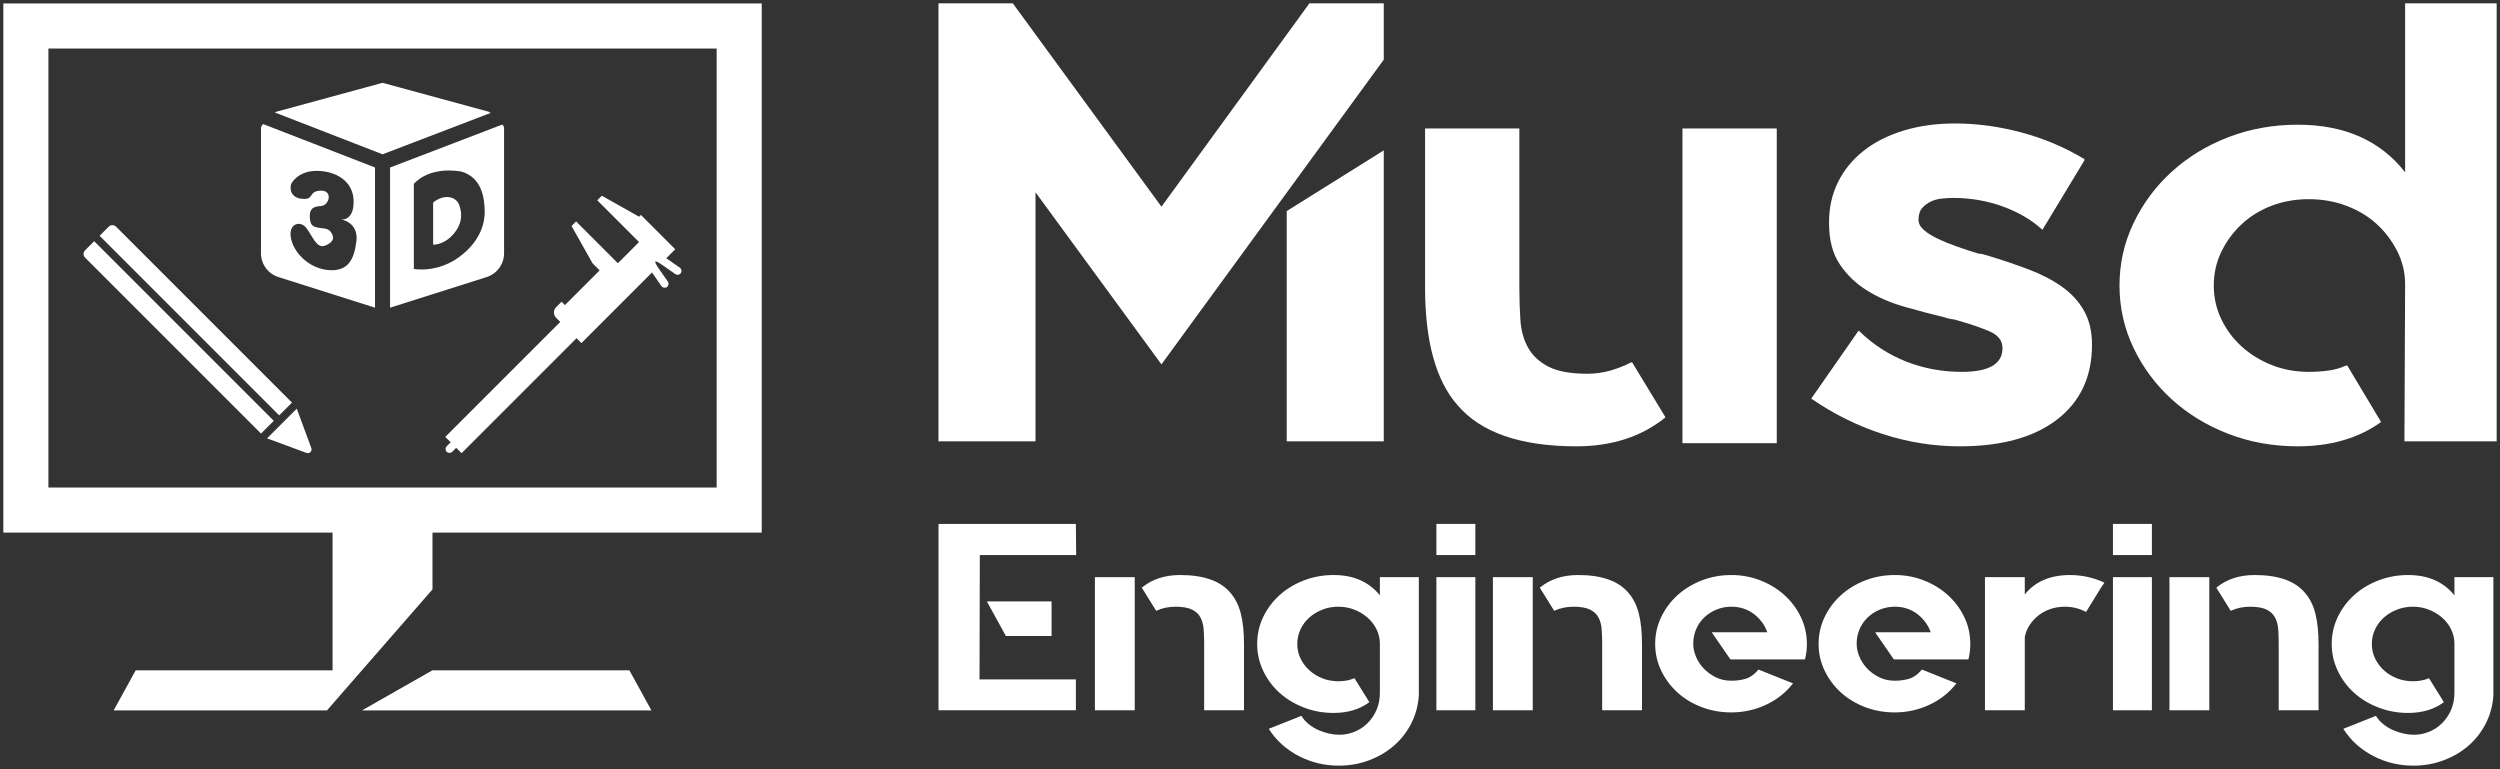 <svg xmlns="http://www.w3.org/2000/svg" id="uuid-ad14046c-0cfe-403b-b72e-3a06744c892c" viewBox="0 0 1500 461.396"><rect x="0" y="0" width="1500" height="461.396" fill="#333333" stroke="none"/><defs><style>.uuid-9cff58fd-954d-4b80-b3fb-74f4f84504d9{fill:#fff;stroke-width:0px;}</style></defs><polygon class="uuid-9cff58fd-954d-4b80-b3fb-74f4f84504d9" points="830.259 264.79 830.259 90.223 772.033 126.637 772.033 264.79 830.259 264.79"></polygon><polygon class="uuid-9cff58fd-954d-4b80-b3fb-74f4f84504d9" points="645.528 314.342 563.112 314.342 563.112 426.167 645.528 426.167 645.528 407.636 587.713 407.636 587.89 333.034 645.703 333.034 645.528 314.342"></polygon><rect class="uuid-9cff58fd-954d-4b80-b3fb-74f4f84504d9" x="861.84" y="314.342" width="23.371" height="18.692"></rect><rect class="uuid-9cff58fd-954d-4b80-b3fb-74f4f84504d9" x="1267.764" y="314.342" width="23.371" height="18.692"></rect><polygon class="uuid-9cff58fd-954d-4b80-b3fb-74f4f84504d9" points="621.305 115.375 696.874 218.615 830.259 35.788 830.259 2 785.66 2 696.874 124.01 607.678 2 563.079 2 563.079 264.79 621.305 264.79 621.305 115.375"></polygon><rect class="uuid-9cff58fd-954d-4b80-b3fb-74f4f84504d9" x="1009.479" y="77.083" width="56.575" height="188.832"></rect><path class="uuid-9cff58fd-954d-4b80-b3fb-74f4f84504d9" d="M945.885,267.792c21.196,0,38.952-5.754,53.271-17.268v-.376l-19.823-32.661h-.824c-3.859,2.006-7.99,3.631-12.389,4.881-4.407,1.255-8.95,1.877-13.627,1.877-10.19,0-18.034-1.436-23.539-4.317-5.51-2.874-9.568-6.692-12.181-11.449-2.621-4.752-4.129-10.26-4.543-16.518-.413-6.254-.621-12.764-.621-19.522v-95.355h-56.573v95.355c0,32.286,6.464,55.813,19.407,70.577,14.041,16.518,37.852,24.777,71.443,24.777Z"></path><path class="uuid-9cff58fd-954d-4b80-b3fb-74f4f84504d9" d="M1175.898,267.792c25.047,0,44.527-5.378,58.432-16.142,13.9-10.758,20.856-25.651,20.856-44.674v-.376c0-7.755-1.589-14.454-4.751-20.084-3.167-5.632-7.574-10.448-13.214-14.454-5.645-4-12.254-7.443-19.823-10.324-7.574-2.875-15.897-5.689-24.982-8.447-.827-.247-1.724-.499-2.686-.751-.967-.246-1.856-.374-2.683-.374-4.129-1.25-8.331-2.629-12.595-4.131-4.272-1.501-8.123-3.061-11.563-4.691-3.445-1.625-6.266-3.379-8.466-5.256-2.207-1.877-3.305-3.942-3.305-6.194,0-3.003.686-5.315,2.067-6.945,1.373-1.624,3.097-2.939,5.161-3.942,2.064-.997,4.337-1.625,6.812-1.877,2.478-.246,4.68-.376,6.609-.376,10.457,0,20.369,1.69,29.732,5.069,9.355,3.379,17.202,7.947,23.538,13.702l.413.374,25.19-41.67v-.751c-11.562-7.004-24.095-12.324-37.579-15.955-13.492-3.625-26.843-5.444-40.057-5.444-11.292,0-21.615,1.437-30.972,4.306-9.361,2.875-17.343,6.927-23.95,12.171-6.607,5.245-11.706,11.486-15.281,18.723-3.58,7.239-5.366,15.229-5.366,23.968v.745c0,9.99,2.129,18.167,6.399,24.532,4.267,6.37,9.706,11.608,16.313,15.725,6.607,4.118,14.04,7.367,22.298,9.737,8.26,2.37,16.518,4.558,24.779,6.552,1.373.504,2.683.815,3.921.938,1.24.129,2.543.44,3.923.932,7.156,2.001,13.352,4.124,18.583,6.37,5.226,2.248,7.847,5.614,7.847,10.108,0,9.491-8.125,14.231-24.366,14.231-11.838,0-22.99-2.065-33.448-6.195-10.465-4.129-19.823-10.194-28.081-18.207l-.413-.376-28.081,40.299-.413.381.413.376c13.214,9.092,27.389,16.095,42.535,21.017,15.138,4.915,30.559,7.378,46.25,7.378Z"></path><path class="uuid-9cff58fd-954d-4b80-b3fb-74f4f84504d9" d="M1443.076,2v101.363c-14.865-19.018-36.339-28.533-64.42-28.533-14.865,0-28.77,2.506-41.708,7.509-12.943,5.009-24.228,11.891-33.861,20.648-9.641,8.764-17.28,19.022-22.92,30.784-5.645,11.767-8.466,24.278-8.466,37.541,0,13.269,2.821,25.78,8.466,37.542,5.639,11.767,13.279,22.025,22.92,30.784,9.633,8.762,20.918,15.643,33.861,20.647,12.938,5.004,26.843,7.508,41.708,7.508,19.545,0,36.064-4.752,49.555-14.265l.413-.376-20.237-33.787h-.824c-3.305,1.501-6.885,2.505-10.738,3.003-3.859.504-7.709.751-11.563.751-7.987,0-15.421-1.373-22.298-4.13-6.885-2.751-12.873-6.441-17.964-11.074-5.096-4.628-9.155-10.071-12.181-16.331-3.032-6.254-4.543-13.01-4.543-20.272,0-7.257,1.511-14.013,4.543-20.273,3.026-6.251,7.085-11.76,12.181-16.517,5.091-4.752,11.079-8.447,17.964-11.075,6.877-2.629,14.311-3.942,22.298-3.942,7.982,0,15.486,1.313,22.506,3.942,7.02,2.627,13.073,6.259,18.17,10.886,5.091,4.635,9.222,10.078,12.389,16.331,3.162,6.259,4.748,12.892,4.748,19.896l-.411,94.229h55.335V2h-54.924Z"></path><polygon class="uuid-9cff58fd-954d-4b80-b3fb-74f4f84504d9" points="630.942 381.596 630.942 360.829 592.107 360.829 603.529 381.596 630.942 381.596"></polygon><path class="uuid-9cff58fd-954d-4b80-b3fb-74f4f84504d9" d="M738.133,355.559c-5.975-7.031-15.992-10.543-30.049-10.543-9.138,0-16.754,2.483-22.845,7.444l-.175.158,8.61,13.804.175.158v-.158c3.515-1.6,7.321-2.398,11.422-2.398,4.333,0,7.672.591,10.017,1.763,2.341,1.175,4.042,2.803,5.096,4.885,1.054,2.081,1.669,4.485,1.845,7.205.176,2.722.264,5.58.264,8.57v39.719h23.899v-39.618c0-7.348-.646-13.523-1.933-18.531-1.291-5.005-3.4-9.157-6.326-12.459Z"></path><rect class="uuid-9cff58fd-954d-4b80-b3fb-74f4f84504d9" x="656.947" y="346.292" width="23.899" height="79.875"></rect><path class="uuid-9cff58fd-954d-4b80-b3fb-74f4f84504d9" d="M827.927,357.212c-6.563-8.13-15.815-12.197-27.765-12.197-6.326,0-12.301,1.092-17.924,3.273-5.623,2.184-10.486,5.141-14.585,8.866-4.102,3.729-7.353,8.094-9.753,13.099-2.403,5.008-3.603,10.384-3.603,16.136,0,5.645,1.2,10.996,3.603,16.053,2.4,5.06,5.651,9.453,9.753,13.18,4.099,3.728,8.963,6.684,14.585,8.866,5.623,2.181,11.598,3.276,17.924,3.276,8.435,0,15.521-2.114,21.263-6.339l.175-.156-8.787-14.113-.175-.161h-.175c-2.696,1.175-5.86,1.757-9.489,1.757-3.399,0-6.59-.588-9.577-1.768-2.987-1.178-5.595-2.79-7.82-4.828-2.227-2.036-3.983-4.399-5.271-7.08-1.29-2.68-1.933-5.577-1.933-8.687s.643-6.035,1.933-8.77c1.288-2.735,3.045-5.094,5.271-7.078,2.224-1.986,4.832-3.567,7.82-4.747,2.988-1.178,6.178-1.771,9.577-1.771,3.396,0,6.59.591,9.577,1.763,2.986,1.173,5.623,2.749,7.907,4.722,2.284,1.976,4.099,4.324,5.447,7.044,1.346,2.722,2.022,5.629,2.022,8.723v29.296c0,3.843-.676,7.311-2.022,10.405-1.348,3.094-3.163,5.762-5.447,8.004-2.284,2.241-4.892,3.95-7.82,5.124-2.929,1.17-5.916,1.76-8.961,1.76-1.994,0-4.073-.239-6.239-.72-2.169-.478-4.277-1.173-6.326-2.075-2.052-.908-3.983-2.077-5.798-3.515-1.819-1.438-3.312-3.115-4.481-5.034l-19.33,7.67-.175.158.175.32c4.333,6.708,10.22,12.007,17.661,15.895,7.438,3.887,15.491,5.832,24.161,5.832,6.442,0,12.535-1.095,18.276-3.276,5.738-2.184,10.746-5.166,15.025-8.944,4.275-3.783,7.702-8.255,10.28-13.419,2.575-5.169,4.042-10.728,4.393-16.695v-70.769h-23.371v10.92Z"></path><rect class="uuid-9cff58fd-954d-4b80-b3fb-74f4f84504d9" x="861.84" y="346.292" width="23.371" height="79.875"></rect><path class="uuid-9cff58fd-954d-4b80-b3fb-74f4f84504d9" d="M976.938,355.559c-5.975-7.031-15.992-10.543-30.049-10.543-9.138,0-16.754,2.483-22.845,7.444l-.175.158,8.61,13.804.175.158v-.158c3.515-1.6,7.321-2.398,11.422-2.398,4.333,0,7.672.591,10.017,1.763,2.341,1.175,4.042,2.803,5.096,4.885,1.054,2.081,1.669,4.485,1.845,7.205.176,2.722.264,5.58.264,8.57v39.719h23.899v-39.618c0-7.348-.646-13.523-1.933-18.531-1.291-5.005-3.399-9.157-6.326-12.459Z"></path><rect class="uuid-9cff58fd-954d-4b80-b3fb-74f4f84504d9" x="895.753" y="346.292" width="23.899" height="79.875"></rect><path class="uuid-9cff58fd-954d-4b80-b3fb-74f4f84504d9" d="M1070.775,357.155c-4.103-3.726-8.905-6.682-14.41-8.866-5.508-2.181-11.365-3.273-17.573-3.273-6.326,0-12.274,1.092-17.837,3.273-5.566,2.184-10.398,5.141-14.497,8.866-4.102,3.729-7.353,8.094-9.753,13.099-2.402,5.008-3.602,10.384-3.602,16.136,0,5.645,1.2,10.97,3.602,15.975,2.4,5.006,5.652,9.371,9.753,13.099,4.099,3.729,8.931,6.656,14.497,8.786,5.563,2.13,11.51,3.195,17.837,3.195,7.262,0,14.146-1.503,20.647-4.511,6.502-3.005,11.862-7.194,16.079-12.566l.351-.323-20.383-8.161-.351-.159-.177.159c-2.344,2.771-4.832,4.553-7.468,5.353-2.636.798-5.535,1.196-8.698,1.196-3.514,0-6.677-.715-9.489-2.148-2.812-1.432-5.214-3.211-7.204-5.333-1.993-2.122-3.514-4.482-4.569-7.083-1.054-2.6-1.582-5.119-1.582-7.561,0-3.182.585-6.128,1.758-8.833,1.17-2.707,2.781-5.044,4.832-7.004,2.049-1.963,4.481-3.529,7.292-4.696,2.812-1.167,5.799-1.753,8.963-1.753,5.153,0,9.635,1.438,13.443,4.314,3.806,2.876,6.53,6.55,8.172,11.022h-33.388l11.247,16.295h44.633l.175-.32c.704-2.875,1.054-5.855,1.054-8.944,0-5.752-1.203-11.128-3.602-16.136-2.403-5.006-5.653-9.37-9.752-13.099Z"></path><path class="uuid-9cff58fd-954d-4b80-b3fb-74f4f84504d9" d="M1168.83,357.155c-4.103-3.726-8.906-6.682-14.41-8.866-5.508-2.181-11.365-3.273-17.573-3.273-6.326,0-12.274,1.092-17.837,3.273-5.565,2.184-10.398,5.141-14.497,8.866-4.102,3.729-7.353,8.094-9.753,13.099-2.402,5.008-3.602,10.384-3.602,16.136,0,5.645,1.2,10.97,3.602,15.975,2.4,5.006,5.652,9.371,9.753,13.099,4.099,3.729,8.931,6.656,14.497,8.786,5.563,2.13,11.511,3.195,17.837,3.195,7.262,0,14.146-1.503,20.647-4.511,6.502-3.005,11.862-7.194,16.079-12.566l.351-.323-20.383-8.161-.351-.159-.177.159c-2.344,2.771-4.832,4.553-7.468,5.353-2.636.798-5.536,1.196-8.698,1.196-3.514,0-6.677-.715-9.489-2.148-2.812-1.432-5.214-3.211-7.205-5.333-1.993-2.122-3.514-4.482-4.568-7.083-1.054-2.6-1.582-5.119-1.582-7.561,0-3.182.585-6.128,1.758-8.833,1.17-2.707,2.781-5.044,4.832-7.004,2.049-1.963,4.481-3.529,7.292-4.696,2.812-1.167,5.799-1.753,8.963-1.753,5.153,0,9.635,1.438,13.442,4.314,3.807,2.876,6.53,6.55,8.172,11.022h-33.388l11.247,16.295h44.633l.175-.32c.703-2.875,1.054-5.855,1.054-8.944,0-5.752-1.203-11.128-3.603-16.136-2.402-5.006-5.652-9.37-9.751-13.099Z"></path><path class="uuid-9cff58fd-954d-4b80-b3fb-74f4f84504d9" d="M1242.106,345.016c-11.949,0-21.029,3.887-27.237,11.661v-10.384h-23.899v79.875h23.899v-43.931c.467-2.556,1.433-4.95,2.899-7.189,1.464-2.236,3.252-4.179,5.36-5.829,2.109-1.651,4.509-2.928,7.205-3.835,2.694-.902,5.563-1.357,8.61-1.357,4.45,0,8.61,1.014,12.476,3.035l.176.161,8.963-14.537,2.109-3.195h-.177c-6.561-2.98-13.354-4.472-20.384-4.472Z"></path><rect class="uuid-9cff58fd-954d-4b80-b3fb-74f4f84504d9" x="1267.764" y="346.292" width="23.371" height="79.875"></rect><rect class="uuid-9cff58fd-954d-4b80-b3fb-74f4f84504d9" x="1301.679" y="346.292" width="23.899" height="79.875"></rect><path class="uuid-9cff58fd-954d-4b80-b3fb-74f4f84504d9" d="M1382.864,355.559c-5.975-7.031-15.992-10.543-30.049-10.543-9.138,0-16.754,2.483-22.844,7.444l-.176.158,8.61,13.804.175.158v-.158c3.515-1.6,7.321-2.398,11.422-2.398,4.333,0,7.672.591,10.017,1.763,2.341,1.175,4.042,2.803,5.096,4.885,1.054,2.081,1.669,4.485,1.845,7.205.175,2.722.264,5.58.264,8.57v39.719h23.899v-39.618c0-7.348-.646-13.523-1.933-18.531-1.291-5.005-3.4-9.157-6.326-12.459Z"></path><path class="uuid-9cff58fd-954d-4b80-b3fb-74f4f84504d9" d="M1472.658,357.212c-6.562-8.13-15.815-12.197-27.765-12.197-6.326,0-12.301,1.092-17.924,3.273-5.623,2.184-10.486,5.141-14.585,8.866-4.102,3.729-7.353,8.094-9.753,13.099-2.403,5.008-3.603,10.384-3.603,16.136,0,5.645,1.2,10.996,3.603,16.053,2.4,5.06,5.651,9.453,9.753,13.18,4.099,3.728,8.963,6.684,14.585,8.866,5.623,2.181,11.598,3.276,17.924,3.276,8.435,0,15.521-2.114,21.263-6.339l.176-.156-8.787-14.113-.175-.161h-.176c-2.696,1.175-5.859,1.757-9.489,1.757-3.4,0-6.59-.588-9.577-1.768-2.987-1.178-5.595-2.79-7.82-4.828-2.227-2.036-3.983-4.399-5.272-7.08-1.29-2.68-1.933-5.577-1.933-8.687s.643-6.035,1.933-8.77c1.288-2.735,3.045-5.094,5.272-7.078,2.224-1.986,4.832-3.567,7.82-4.747,2.987-1.178,6.178-1.771,9.577-1.771,3.396,0,6.59.591,9.578,1.763,2.986,1.173,5.623,2.749,7.907,4.722,2.284,1.976,4.099,4.324,5.447,7.044,1.346,2.722,2.021,5.629,2.021,8.723v29.296c0,3.843-.676,7.311-2.021,10.405-1.348,3.094-3.163,5.762-5.447,8.004-2.284,2.241-4.892,3.95-7.82,5.124-2.929,1.17-5.916,1.76-8.961,1.76-1.994,0-4.073-.239-6.239-.72-2.168-.478-4.277-1.173-6.326-2.075-2.052-.908-3.983-2.077-5.798-3.515-1.819-1.438-3.312-3.115-4.481-5.034l-19.33,7.67-.175.158.175.32c4.333,6.708,10.22,12.007,17.661,15.895,7.437,3.887,15.491,5.832,24.161,5.832,6.442,0,12.535-1.095,18.276-3.276,5.738-2.184,10.746-5.166,15.025-8.944,4.275-3.783,7.702-8.255,10.28-13.419,2.575-5.169,4.042-10.728,4.393-16.695v-70.769h-23.371v10.92Z"></path><polygon class="uuid-9cff58fd-954d-4b80-b3fb-74f4f84504d9" points="259.496 402.213 259.496 402.154 217.167 426.256 390.865 426.256 377.641 402.213 259.496 402.213"></polygon><path class="uuid-9cff58fd-954d-4b80-b3fb-74f4f84504d9" d="M396.386,158.312l8.834,6.15c1.064.741,2.528.478,3.269-.586.741-1.064.479-2.527-.586-3.268l-8.143-5.67,2.864-2.864,2.507-2.507-20.607-20.607-1.074,1.074-22.364-12.598-2.735,2.735,17.481,17.481,7.585,7.585-12.696,12.696-7.585-7.585-17.481-17.481-2.735,2.735,12.598,22.364,4.265,4.265-20.835,20.835-2.018-2.018-3.222,3.222c-1.78,1.78-1.78,4.666,0,6.446l2.116,2.116.326.326-68.982,68.982,3.223,3.223-2.377,2.377c-.917.917-.917,2.403.001,3.32.917.917,2.403.917,3.32.001l2.377-2.377,3.223,3.223,68.982-68.982,2.93,2.93,6.445-6.445,20.835-20.835,7.618-7.618,7.448-7.448,5.67,8.143c.741,1.064,2.204,1.326,3.269.585,1.063-.74,1.326-2.203.585-3.268l-6.15-8.834s-1.804-2.721-1.332-3.193,3.154,1.371,3.154,1.371Z"></path><path class="uuid-9cff58fd-954d-4b80-b3fb-74f4f84504d9" d="M65.251,135.99l-5.488,5.488,107.755,107.755,7.666-7.666-105.577-105.577c-1.203-1.203-3.153-1.203-4.356 0Z"></path><path class="uuid-9cff58fd-954d-4b80-b3fb-74f4f84504d9" d="M56.518,144.723l-5.487,5.487c-1.203,1.203-1.204,3.153-.001,4.357l105.577,105.577,7.666-7.666-107.755-107.755Z"></path><path class="uuid-9cff58fd-954d-4b80-b3fb-74f4f84504d9" d="M183.892,271.76c1.814.671,3.579-1.095,2.908-2.908l-8.748-23.664-17.823,17.823,23.664,8.748Z"></path><path class="uuid-9cff58fd-954d-4b80-b3fb-74f4f84504d9" d="M2,2.089v317.467h197.541v82.656h-118.144l-13.225,24.043h127.998l63.325-72.62v-34.079h197.541V2.089H2ZM29.048,292.509V29.137h400.941v263.371H29.048Z"></path><path class="uuid-9cff58fd-954d-4b80-b3fb-74f4f84504d9" d="M259.881,121.509v25.287s6.387.464,12.319-6.496c5.931-6.96,4.791-13.455,3.194-17.632-1.597-4.175-8.213-6.96-15.513-1.159Z"></path><path class="uuid-9cff58fd-954d-4b80-b3fb-74f4f84504d9" d="M229.53,92.58l64.691-24.763c-.153-.34-.437-.628-.868-.745l-63.477-17.282c-.234-.065-.48-.065-.713,0l-63.477,17.282c-.3.081-.529.246-.695.451l64.54,25.058Z"></path><path class="uuid-9cff58fd-954d-4b80-b3fb-74f4f84504d9" d="M301.408,74.719l-67.381,25.794v84.102l57.954-18.374c6.229-1.975,10.46-7.756,10.46-14.29v-74.889c0-.951-.412-1.762-1.032-2.343ZM275.669,154.092c-13.46,9.976-27.366,7.277-27.366,7.277v-51.038s8.298-10.679,28.373-7.43c13.231,3.71,13.915,17.398,14.143,23.429.228,6.033-1.691,17.786-15.15,27.761Z"></path><path class="uuid-9cff58fd-954d-4b80-b3fb-74f4f84504d9" d="M225.01,100.498l-67.078-26.044c-.793.578-1.335,1.506-1.335,2.606v74.89c0,6.535,4.232,12.315,10.46,14.29l57.953,18.373v-84.116ZM197.472,162.076c-11.152-.713-20.643-9.412-22.779-18.588-2.135-9.173,5.22-11.546,9.017-6.8,3.796,4.746,6.169,12.812,11.389,10.676,5.22-2.135,5.931-4.982,3.085-8.541-2.848-3.56-11.152.051-12.101-6.499-.949-6.551,1.186-8.45,6.406-8.686,5.22-.238,7.356-9.492,0-9.254-7.356.236-4.034,4.982-9.966,4.982s-9.254-3.559-7.83-9.015c0,0,3.796-7.832,15.186-7.832,11.389,0,22.066,5.933,22.303,18.034.238,12.101-7.356,11.151-7.356,11.151,0,0,10.44,1.661,9.017,13.05-1.423,11.389-5.22,18.034-16.372,17.322Z"></path></svg>